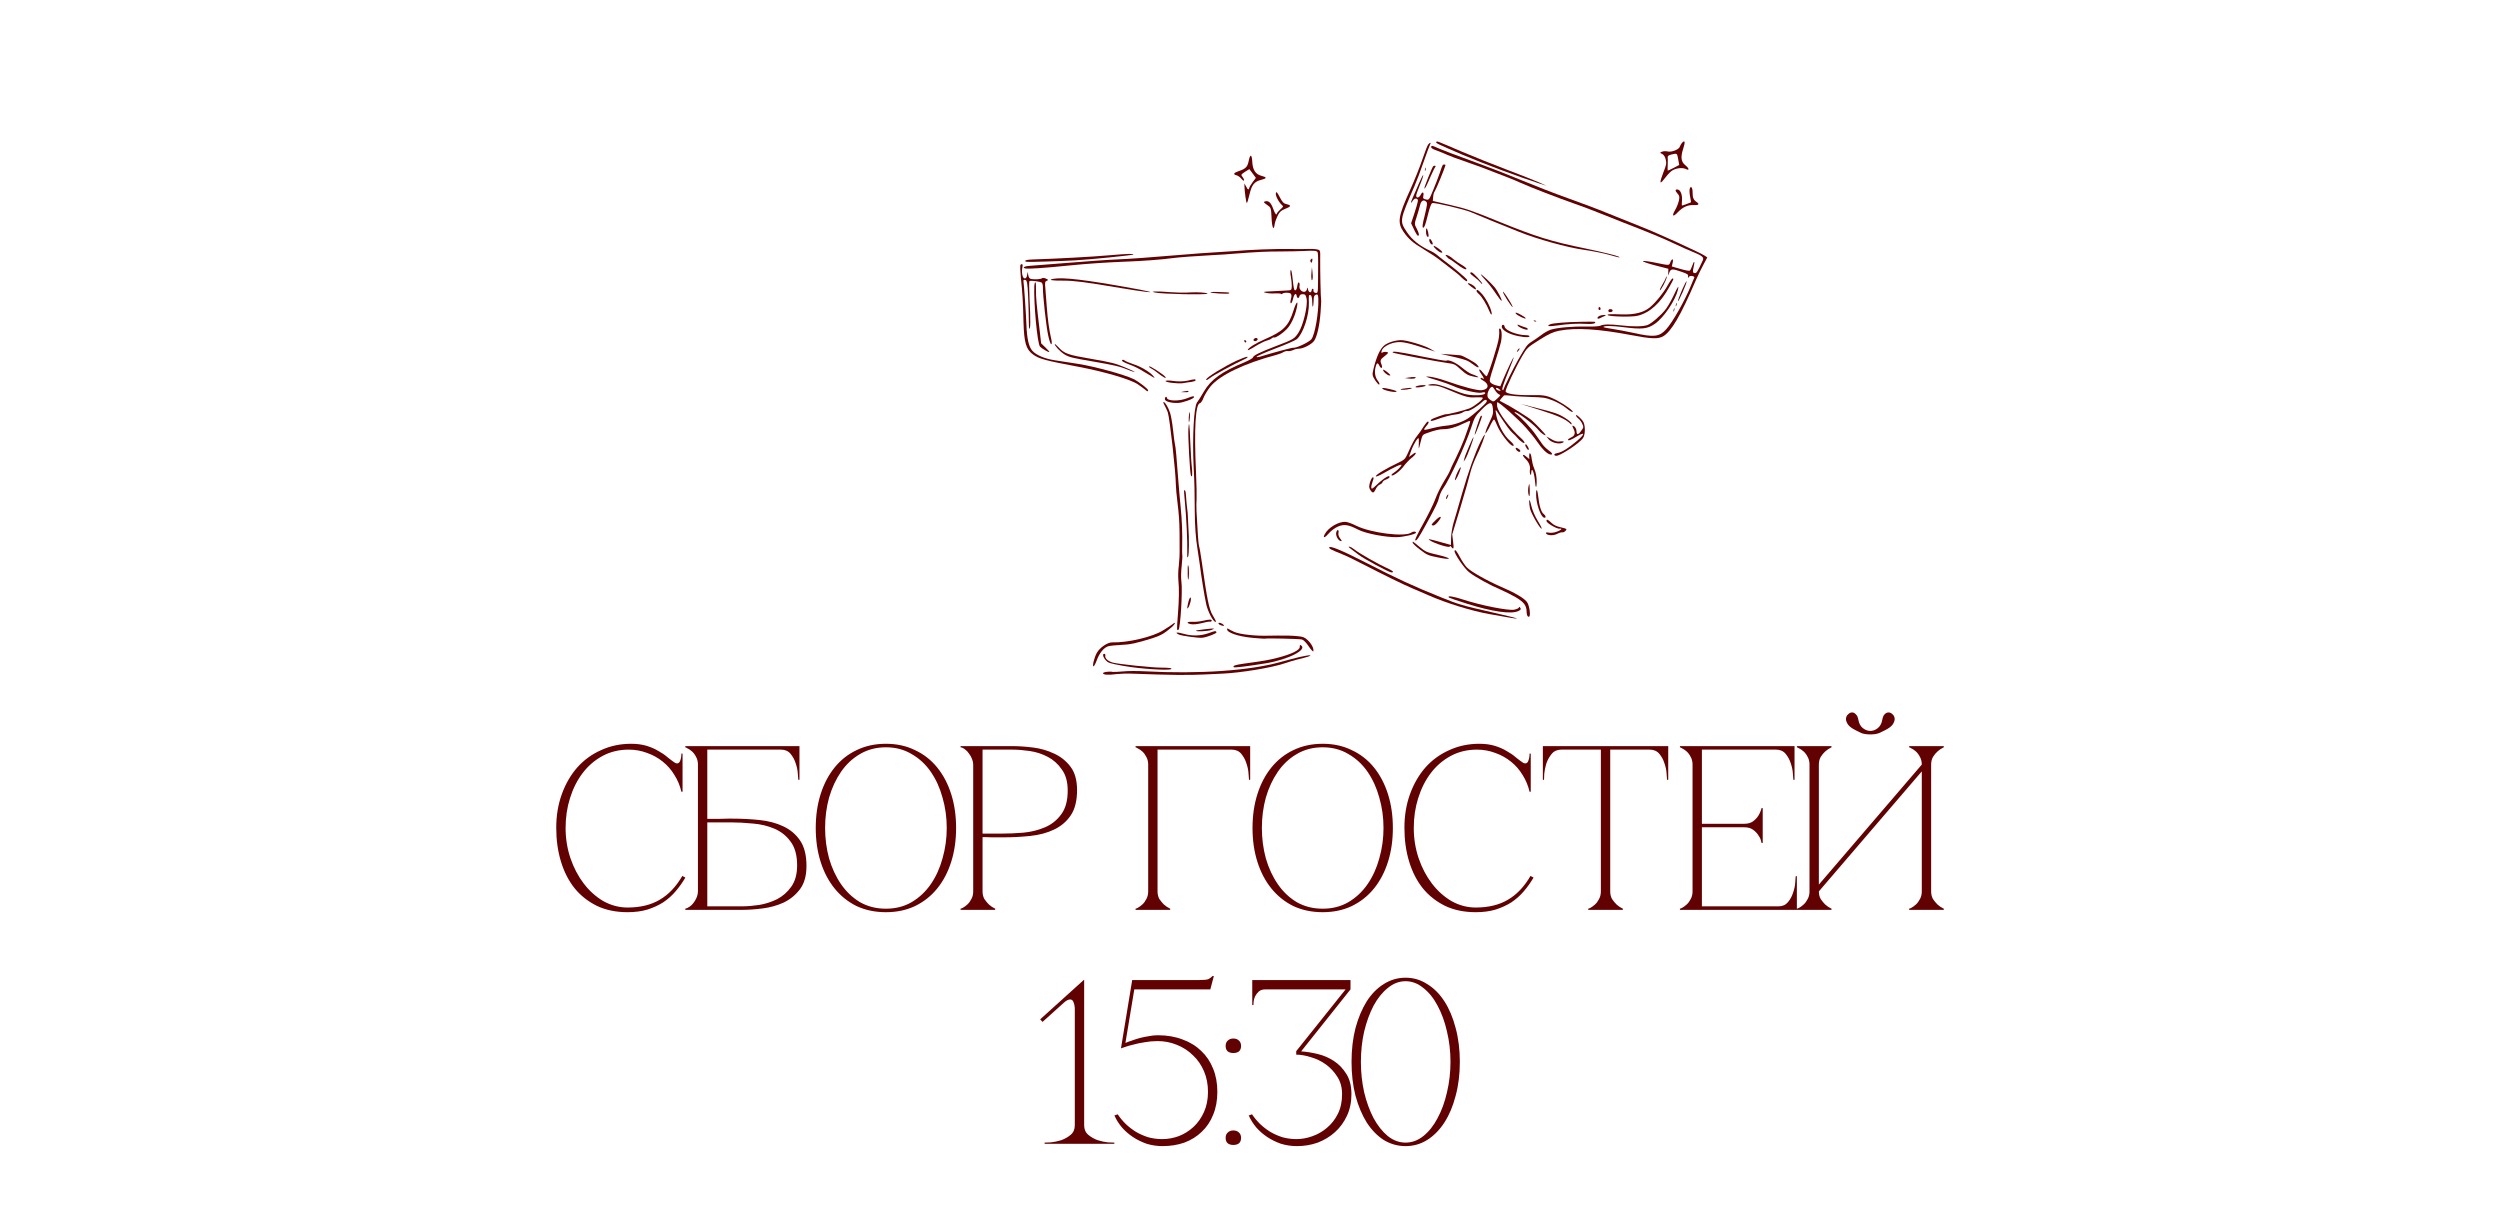 <?xml version="1.0" encoding="UTF-8"?> <svg xmlns="http://www.w3.org/2000/svg" width="342" height="165" viewBox="0 0 342 165" fill="none"><path d="M77.374 113.269C77.374 114.719 77.598 116.106 78.046 117.429C78.494 118.73 79.102 119.882 79.87 120.885C80.638 121.887 81.534 122.687 82.558 123.285C83.603 123.861 84.702 124.149 85.854 124.149C87.582 124.149 89.043 123.797 90.238 123.093C91.454 122.389 92.488 121.301 93.342 119.829L93.758 120.053C93.374 120.714 92.926 121.343 92.414 121.941C91.923 122.517 91.358 123.018 90.718 123.445C90.078 123.85 89.352 124.181 88.542 124.437C87.752 124.671 86.856 124.789 85.854 124.789C84.275 124.789 82.878 124.501 81.662 123.925C80.446 123.327 79.422 122.517 78.59 121.493C77.779 120.469 77.16 119.253 76.734 117.845C76.307 116.437 76.094 114.901 76.094 113.237C76.094 111.573 76.35 110.037 76.862 108.629C77.374 107.221 78.078 106.005 78.974 104.981C79.891 103.957 80.979 103.167 82.238 102.613C83.496 102.037 84.862 101.749 86.334 101.749C87.144 101.749 87.859 101.845 88.478 102.037C89.096 102.229 89.63 102.463 90.078 102.741C90.547 102.997 90.952 103.274 91.294 103.573C91.635 103.85 91.944 104.085 92.222 104.277C92.371 104.383 92.499 104.437 92.606 104.437C92.819 104.437 92.968 104.309 93.054 104.053C93.16 103.775 93.214 103.455 93.214 103.093H93.374V108.309H93.214C93.022 107.477 92.702 106.709 92.254 106.005C91.827 105.301 91.294 104.693 90.654 104.181C90.014 103.669 89.299 103.274 88.51 102.997C87.72 102.698 86.888 102.549 86.014 102.549C84.691 102.549 83.496 102.837 82.43 103.413C81.363 103.989 80.456 104.767 79.71 105.749C78.963 106.73 78.387 107.871 77.982 109.173C77.576 110.453 77.374 111.818 77.374 113.269ZM100.182 111.989C101.462 111.989 102.71 112.053 103.926 112.181C105.142 112.309 106.219 112.597 107.158 113.045C108.118 113.493 108.886 114.143 109.462 114.997C110.038 115.85 110.326 117.002 110.326 118.453C110.326 119.797 110.027 120.863 109.43 121.653C108.832 122.442 108.086 123.05 107.19 123.477C106.294 123.882 105.334 124.149 104.31 124.277C103.286 124.405 102.347 124.469 101.494 124.469H93.75V124.309C93.942 124.266 94.144 124.17 94.358 124.021C94.571 123.871 94.752 123.69 94.902 123.477C95.073 123.242 95.211 122.997 95.318 122.741C95.424 122.463 95.478 122.197 95.478 121.941V104.597C95.478 104.191 95.392 103.839 95.222 103.541C95.073 103.242 94.891 102.997 94.678 102.805C94.465 102.613 94.262 102.474 94.07 102.389C93.899 102.282 93.793 102.229 93.75 102.229V102.069H109.366V106.677H109.206C109.206 106.549 109.184 106.271 109.142 105.845C109.12 105.397 109.024 104.927 108.854 104.437C108.704 103.946 108.47 103.509 108.15 103.125C107.83 102.741 107.392 102.549 106.838 102.549H96.758V112.021C96.715 112.021 96.865 112.021 97.206 112.021C97.547 112.021 97.931 112.021 98.358 112.021C98.806 111.999 99.222 111.989 99.606 111.989C99.99 111.989 100.182 111.989 100.182 111.989ZM101.494 123.989C102.198 123.989 102.987 123.925 103.862 123.797C104.736 123.647 105.558 123.381 106.326 122.997C107.094 122.591 107.734 122.026 108.246 121.301C108.779 120.554 109.046 119.583 109.046 118.389C109.046 117.002 108.747 115.914 108.15 115.125C107.574 114.335 106.838 113.749 105.942 113.365C105.046 112.981 104.064 112.746 102.998 112.661C101.931 112.554 100.918 112.501 99.958 112.501H96.758V123.989H101.494ZM121.194 101.749C122.666 101.749 123.988 102.037 125.162 102.613C126.356 103.167 127.37 103.957 128.202 104.981C129.034 106.005 129.674 107.221 130.122 108.629C130.57 110.037 130.794 111.583 130.794 113.269C130.794 114.954 130.57 116.501 130.122 117.909C129.674 119.317 129.034 120.533 128.202 121.557C127.37 122.581 126.356 123.381 125.162 123.957C123.988 124.511 122.666 124.789 121.194 124.789C119.722 124.789 118.388 124.511 117.194 123.957C116.02 123.381 115.018 122.581 114.186 121.557C113.354 120.533 112.714 119.317 112.266 117.909C111.818 116.501 111.594 114.954 111.594 113.269C111.594 111.583 111.818 110.037 112.266 108.629C112.714 107.221 113.354 106.005 114.186 104.981C115.018 103.957 116.02 103.167 117.194 102.613C118.388 102.037 119.722 101.749 121.194 101.749ZM121.194 124.309C122.516 124.309 123.69 124.01 124.714 123.413C125.759 122.794 126.634 121.973 127.338 120.949C128.042 119.925 128.575 118.751 128.938 117.429C129.322 116.085 129.514 114.698 129.514 113.269C129.514 111.818 129.322 110.431 128.938 109.109C128.575 107.786 128.042 106.613 127.338 105.589C126.634 104.565 125.759 103.754 124.714 103.157C123.69 102.538 122.516 102.229 121.194 102.229C119.871 102.229 118.687 102.538 117.642 103.157C116.618 103.754 115.754 104.565 115.05 105.589C114.346 106.613 113.802 107.786 113.418 109.109C113.055 110.431 112.874 111.818 112.874 113.269C112.874 114.698 113.055 116.085 113.418 117.429C113.802 118.751 114.346 119.925 115.05 120.949C115.754 121.973 116.618 122.794 117.642 123.413C118.687 124.01 119.871 124.309 121.194 124.309ZM134.414 121.941C134.414 122.346 134.499 122.698 134.67 122.997C134.862 123.274 135.065 123.519 135.278 123.733C135.534 123.967 135.822 124.159 136.142 124.309V124.469H131.406V124.309C131.449 124.309 131.555 124.266 131.726 124.181C131.918 124.074 132.121 123.925 132.334 123.733C132.547 123.541 132.729 123.295 132.878 122.997C133.049 122.698 133.134 122.346 133.134 121.941V104.597C133.134 104.341 133.081 104.085 132.974 103.829C132.867 103.551 132.729 103.306 132.558 103.093C132.409 102.858 132.227 102.666 132.014 102.517C131.801 102.346 131.598 102.25 131.406 102.229V102.069H138.51C139.363 102.069 140.302 102.133 141.326 102.261C142.35 102.389 143.31 102.666 144.206 103.093C145.102 103.498 145.849 104.095 146.446 104.885C147.043 105.674 147.342 106.741 147.342 108.085C147.342 109.535 147.054 110.687 146.478 111.541C145.902 112.394 145.134 113.045 144.174 113.493C143.235 113.941 142.158 114.229 140.942 114.357C139.726 114.485 138.478 114.549 137.198 114.549C137.198 114.549 137.038 114.549 136.718 114.549C136.419 114.549 136.089 114.549 135.726 114.549C135.363 114.527 135.043 114.517 134.766 114.517C134.489 114.517 134.371 114.517 134.414 114.517V121.941ZM134.414 114.037H136.974C137.934 114.037 138.947 113.994 140.014 113.909C141.081 113.802 142.062 113.557 142.958 113.173C143.854 112.789 144.59 112.202 145.166 111.413C145.763 110.623 146.062 109.535 146.062 108.149C146.062 106.954 145.795 105.994 145.262 105.269C144.75 104.522 144.11 103.946 143.342 103.541C142.574 103.135 141.753 102.869 140.878 102.741C140.003 102.613 139.214 102.549 138.51 102.549H134.414V114.037ZM158.352 121.941C158.352 122.346 158.437 122.698 158.608 122.997C158.8 123.274 159.002 123.519 159.216 123.733C159.472 123.967 159.76 124.159 160.08 124.309V124.469H155.344V124.309C155.386 124.309 155.493 124.266 155.664 124.181C155.856 124.074 156.058 123.925 156.272 123.733C156.485 123.541 156.666 123.295 156.816 122.997C156.986 122.698 157.072 122.346 157.072 121.941H158.352ZM158.352 104.597V121.941H157.072V104.597H158.352ZM159.76 102.549H158.352V104.597H157.072C157.072 104.191 156.986 103.839 156.816 103.541C156.666 103.242 156.485 102.997 156.272 102.805C156.058 102.613 155.856 102.474 155.664 102.389C155.493 102.282 155.386 102.229 155.344 102.229V102.069H159.76H168.496V102.549H161.68H159.76ZM168.496 102.069H171.024V106.677H170.864C170.864 106.549 170.842 106.271 170.8 105.845C170.778 105.397 170.682 104.927 170.512 104.437C170.362 103.946 170.128 103.509 169.808 103.125C169.488 102.741 169.05 102.549 168.496 102.549V102.069ZM180.944 101.749C182.416 101.749 183.738 102.037 184.912 102.613C186.106 103.167 187.12 103.957 187.952 104.981C188.784 106.005 189.424 107.221 189.872 108.629C190.32 110.037 190.544 111.583 190.544 113.269C190.544 114.954 190.32 116.501 189.872 117.909C189.424 119.317 188.784 120.533 187.952 121.557C187.12 122.581 186.106 123.381 184.912 123.957C183.738 124.511 182.416 124.789 180.944 124.789C179.472 124.789 178.138 124.511 176.944 123.957C175.77 123.381 174.768 122.581 173.936 121.557C173.104 120.533 172.464 119.317 172.016 117.909C171.568 116.501 171.344 114.954 171.344 113.269C171.344 111.583 171.568 110.037 172.016 108.629C172.464 107.221 173.104 106.005 173.936 104.981C174.768 103.957 175.77 103.167 176.944 102.613C178.138 102.037 179.472 101.749 180.944 101.749ZM180.944 124.309C182.266 124.309 183.44 124.01 184.464 123.413C185.509 122.794 186.384 121.973 187.088 120.949C187.792 119.925 188.325 118.751 188.688 117.429C189.072 116.085 189.264 114.698 189.264 113.269C189.264 111.818 189.072 110.431 188.688 109.109C188.325 107.786 187.792 106.613 187.088 105.589C186.384 104.565 185.509 103.754 184.464 103.157C183.44 102.538 182.266 102.229 180.944 102.229C179.621 102.229 178.437 102.538 177.392 103.157C176.368 103.754 175.504 104.565 174.8 105.589C174.096 106.613 173.552 107.786 173.168 109.109C172.805 110.431 172.624 111.818 172.624 113.269C172.624 114.698 172.805 116.085 173.168 117.429C173.552 118.751 174.096 119.925 174.8 120.949C175.504 121.973 176.368 122.794 177.392 123.413C178.437 124.01 179.621 124.309 180.944 124.309ZM193.405 113.269C193.405 114.719 193.629 116.106 194.077 117.429C194.525 118.73 195.133 119.882 195.901 120.885C196.669 121.887 197.565 122.687 198.589 123.285C199.634 123.861 200.733 124.149 201.885 124.149C203.613 124.149 205.074 123.797 206.269 123.093C207.485 122.389 208.519 121.301 209.373 119.829L209.789 120.053C209.405 120.714 208.957 121.343 208.445 121.941C207.954 122.517 207.389 123.018 206.749 123.445C206.109 123.85 205.383 124.181 204.573 124.437C203.783 124.671 202.887 124.789 201.885 124.789C200.306 124.789 198.909 124.501 197.693 123.925C196.477 123.327 195.453 122.517 194.621 121.493C193.81 120.469 193.191 119.253 192.765 117.845C192.338 116.437 192.125 114.901 192.125 113.237C192.125 111.573 192.381 110.037 192.893 108.629C193.405 107.221 194.109 106.005 195.005 104.981C195.922 103.957 197.01 103.167 198.269 102.613C199.527 102.037 200.893 101.749 202.365 101.749C203.175 101.749 203.89 101.845 204.509 102.037C205.127 102.229 205.661 102.463 206.109 102.741C206.578 102.997 206.983 103.274 207.325 103.573C207.666 103.85 207.975 104.085 208.253 104.277C208.402 104.383 208.53 104.437 208.637 104.437C208.85 104.437 208.999 104.309 209.085 104.053C209.191 103.775 209.245 103.455 209.245 103.093H209.405V108.309H209.245C209.053 107.477 208.733 106.709 208.285 106.005C207.858 105.301 207.325 104.693 206.685 104.181C206.045 103.669 205.33 103.274 204.541 102.997C203.751 102.698 202.919 102.549 202.045 102.549C200.722 102.549 199.527 102.837 198.461 103.413C197.394 103.989 196.487 104.767 195.741 105.749C194.994 106.73 194.418 107.871 194.013 109.173C193.607 110.453 193.405 111.818 193.405 113.269ZM220.278 121.941C220.278 122.346 220.364 122.698 220.534 122.997C220.726 123.274 220.929 123.519 221.142 123.733C221.398 123.967 221.686 124.159 222.006 124.309V124.469H217.27V124.309C217.313 124.309 217.42 124.266 217.59 124.181C217.782 124.074 217.985 123.925 218.198 123.733C218.412 123.541 218.593 123.295 218.742 122.997C218.913 122.698 218.998 122.346 218.998 121.941H220.278ZM220.278 102.069V121.941H218.998V102.069H220.278ZM213.59 102.069H225.686V102.549H213.59V102.069ZM225.686 102.069H228.214V106.677H228.054C228.054 106.549 228.033 106.271 227.99 105.845C227.969 105.397 227.873 104.927 227.702 104.437C227.553 103.946 227.318 103.509 226.998 103.125C226.678 102.741 226.241 102.549 225.686 102.549V102.069ZM213.59 102.549C213.036 102.549 212.598 102.741 212.278 103.125C211.958 103.509 211.713 103.946 211.542 104.437C211.393 104.927 211.297 105.397 211.254 105.845C211.233 106.271 211.222 106.549 211.222 106.677H211.062V102.069H213.59V102.549ZM229.812 124.469V124.309C229.855 124.309 229.962 124.266 230.132 124.181C230.324 124.074 230.527 123.925 230.74 123.733C230.954 123.541 231.135 123.295 231.284 122.997C231.455 122.698 231.54 122.346 231.54 121.941V104.597C231.54 104.191 231.455 103.839 231.284 103.541C231.135 103.242 230.954 102.997 230.74 102.805C230.527 102.613 230.324 102.474 230.132 102.389C229.962 102.282 229.855 102.229 229.812 102.229V102.069H245.492V106.677H245.332C245.332 106.549 245.311 106.271 245.268 105.845C245.247 105.397 245.151 104.927 244.98 104.437C244.831 103.946 244.596 103.509 244.276 103.125C243.956 102.741 243.519 102.549 242.964 102.549H232.82V112.693H238.612C239.103 112.693 239.498 112.586 239.796 112.373C240.116 112.138 240.362 111.882 240.532 111.605C240.724 111.306 240.874 110.954 240.98 110.549H241.14V115.317H240.98C240.98 115.274 240.948 115.146 240.884 114.933C240.82 114.698 240.692 114.453 240.5 114.197C240.33 113.941 240.095 113.706 239.796 113.493C239.498 113.279 239.103 113.173 238.612 113.173H232.82V123.989H243.284C243.839 123.989 244.276 123.797 244.596 123.413C244.916 123.029 245.151 122.591 245.3 122.101C245.471 121.61 245.567 121.151 245.588 120.725C245.631 120.277 245.652 119.989 245.652 119.861H245.812V124.469H229.812ZM255.86 100.469C255.37 100.469 254.954 100.405 254.612 100.277C254.292 100.127 254.036 99.999 253.844 99.893C253.332 99.637 252.98 99.37 252.788 99.093C252.596 98.794 252.511 98.527 252.532 98.293C252.554 98.058 252.65 97.866 252.82 97.717C252.991 97.546 253.172 97.461 253.364 97.461C253.556 97.461 253.727 97.546 253.876 97.717C254.047 97.866 254.164 98.122 254.228 98.485C254.314 98.975 254.516 99.349 254.836 99.605C255.156 99.861 255.498 99.989 255.86 99.989C256.223 99.989 256.564 99.861 256.884 99.605C257.204 99.349 257.407 98.975 257.492 98.485C257.556 98.122 257.663 97.866 257.812 97.717C257.983 97.546 258.164 97.461 258.356 97.461C258.548 97.461 258.73 97.546 258.9 97.717C259.071 97.866 259.167 98.058 259.188 98.293C259.21 98.527 259.124 98.794 258.932 99.093C258.74 99.37 258.388 99.637 257.876 99.893C257.684 99.999 257.418 100.127 257.076 100.277C256.756 100.405 256.351 100.469 255.86 100.469ZM264.18 121.941C264.18 122.346 264.266 122.698 264.436 122.997C264.628 123.274 264.831 123.519 265.044 123.733C265.3 123.967 265.588 124.159 265.908 124.309V124.469H261.172V124.309C261.215 124.309 261.322 124.266 261.492 124.181C261.684 124.074 261.887 123.925 262.1 123.733C262.314 123.541 262.495 123.295 262.644 122.997C262.815 122.698 262.9 122.346 262.9 121.941V105.525L248.82 121.941C248.82 122.346 248.906 122.698 249.076 122.997C249.268 123.274 249.471 123.519 249.684 123.733C249.94 123.967 250.228 124.159 250.548 124.309V124.469H245.812V124.309C245.855 124.309 245.962 124.266 246.132 124.181C246.324 124.074 246.527 123.925 246.74 123.733C246.954 123.541 247.135 123.295 247.284 122.997C247.455 122.698 247.54 122.346 247.54 121.941V104.597C247.54 104.191 247.455 103.839 247.284 103.541C247.135 103.242 246.954 102.997 246.74 102.805C246.527 102.613 246.324 102.474 246.132 102.389C245.962 102.282 245.855 102.229 245.812 102.229V102.069H250.548V102.229C250.228 102.378 249.94 102.57 249.684 102.805C249.471 102.997 249.268 103.242 249.076 103.541C248.906 103.839 248.82 104.191 248.82 104.597V121.013L262.9 104.597C262.9 104.191 262.815 103.839 262.644 103.541C262.495 103.242 262.314 102.997 262.1 102.805C261.887 102.613 261.684 102.474 261.492 102.389C261.322 102.282 261.215 102.229 261.172 102.229V102.069H265.908V102.229C265.588 102.378 265.3 102.57 265.044 102.805C264.831 102.997 264.628 103.242 264.436 103.541C264.266 103.839 264.18 104.191 264.18 104.597V121.941ZM148.313 134.069V153.941C148.313 154.495 148.505 154.933 148.889 155.253C149.273 155.573 149.71 155.818 150.201 155.989C150.691 156.138 151.15 156.234 151.577 156.277C152.025 156.298 152.313 156.309 152.441 156.309V156.469H142.905V156.309C143.033 156.309 143.31 156.298 143.737 156.277C144.185 156.234 144.654 156.138 145.145 155.989C145.635 155.818 146.073 155.573 146.457 155.253C146.841 154.933 147.033 154.495 147.033 153.941V138.069C147.033 137.727 146.979 137.418 146.873 137.141C146.787 136.863 146.627 136.725 146.393 136.725C146.137 136.725 145.838 136.885 145.497 137.205L142.617 139.797L142.297 139.445L148.249 134.069H148.313ZM166.533 149.365C166.533 150.538 166.341 151.583 165.957 152.501C165.594 153.418 165.072 154.197 164.389 154.837C163.728 155.477 162.938 155.967 162.021 156.309C161.104 156.629 160.112 156.789 159.045 156.789C158.298 156.789 157.573 156.682 156.869 156.469C156.186 156.234 155.557 155.925 154.981 155.541C154.405 155.157 153.904 154.719 153.477 154.229C153.05 153.717 152.709 153.173 152.453 152.597L152.901 152.437C153.2 152.885 153.562 153.322 153.989 153.749C154.416 154.154 154.885 154.517 155.397 154.837C155.909 155.135 156.464 155.381 157.061 155.573C157.68 155.743 158.32 155.829 158.981 155.829C159.77 155.829 160.538 155.69 161.285 155.413C162.032 155.114 162.693 154.698 163.269 154.165C163.866 153.61 164.346 152.927 164.709 152.117C165.072 151.306 165.253 150.389 165.253 149.365C165.253 148.341 165.072 147.402 164.709 146.549C164.346 145.695 163.845 144.97 163.205 144.373C162.586 143.754 161.85 143.274 160.997 142.933C160.165 142.591 159.28 142.421 158.341 142.421C157.744 142.421 157.157 142.474 156.581 142.581C156.005 142.666 155.493 142.773 155.045 142.901C154.597 143.007 154.224 143.114 153.925 143.221C153.626 143.327 153.434 143.391 153.349 143.413L154.885 134.069H164.101C164.72 134.069 165.125 134.026 165.317 133.941C165.53 133.834 165.712 133.695 165.861 133.525H166.053L165.573 135.349H155.173L153.957 142.677C154.192 142.57 154.48 142.463 154.821 142.357C155.162 142.229 155.525 142.111 155.909 142.005C156.314 141.898 156.73 141.813 157.157 141.749C157.584 141.663 158 141.621 158.405 141.621C159.642 141.621 160.762 141.813 161.765 142.197C162.768 142.559 163.621 143.082 164.325 143.765C165.029 144.426 165.573 145.237 165.957 146.197C166.341 147.135 166.533 148.191 166.533 149.365ZM167.667 143.093C167.667 142.773 167.763 142.527 167.955 142.357C168.147 142.165 168.403 142.069 168.723 142.069C169.043 142.069 169.299 142.165 169.491 142.357C169.683 142.527 169.779 142.773 169.779 143.093C169.779 143.413 169.683 143.658 169.491 143.829C169.299 143.978 169.043 144.053 168.723 144.053C168.403 144.053 168.147 143.978 167.955 143.829C167.763 143.658 167.667 143.413 167.667 143.093ZM167.667 155.669C167.667 155.349 167.763 155.103 167.955 154.933C168.147 154.741 168.403 154.645 168.723 154.645C169.043 154.645 169.299 154.741 169.491 154.933C169.683 155.103 169.779 155.349 169.779 155.669C169.779 155.989 169.683 156.234 169.491 156.405C169.299 156.554 169.043 156.629 168.723 156.629C168.403 156.629 168.147 156.554 167.955 156.405C167.763 156.234 167.667 155.989 167.667 155.669ZM177.356 155.829C178.06 155.829 178.775 155.701 179.5 155.445C180.247 155.189 180.919 154.805 181.516 154.293C182.135 153.781 182.636 153.141 183.02 152.373C183.404 151.605 183.596 150.709 183.596 149.685C183.596 148.767 183.383 147.978 182.956 147.317C182.529 146.634 182.007 146.069 181.388 145.621C180.769 145.173 180.087 144.842 179.34 144.629C178.615 144.394 177.943 144.277 177.324 144.277V143.797L184.076 135.349H173.1C172.716 135.349 172.417 135.445 172.204 135.637C171.991 135.829 171.82 136.053 171.692 136.309C171.585 136.543 171.521 136.778 171.5 137.013C171.479 137.247 171.468 137.407 171.468 137.493H171.308V134.069H184.748V135.349L177.996 143.829C178.679 143.871 179.425 143.989 180.236 144.181C181.047 144.373 181.793 144.693 182.476 145.141C183.159 145.589 183.724 146.175 184.172 146.901C184.641 147.626 184.876 148.554 184.876 149.685C184.876 150.773 184.673 151.754 184.268 152.629C183.863 153.503 183.319 154.25 182.636 154.869C181.953 155.487 181.164 155.967 180.268 156.309C179.372 156.629 178.423 156.789 177.42 156.789C176.673 156.789 175.948 156.682 175.244 156.469C174.561 156.234 173.932 155.925 173.356 155.541C172.78 155.157 172.279 154.719 171.852 154.229C171.425 153.717 171.084 153.173 170.828 152.597L171.276 152.437C171.575 152.885 171.937 153.322 172.364 153.749C172.791 154.154 173.26 154.517 173.772 154.837C174.284 155.135 174.839 155.381 175.436 155.573C176.055 155.743 176.695 155.829 177.356 155.829ZM192.282 133.749C193.349 133.749 194.33 134.037 195.226 134.613C196.144 135.167 196.933 135.957 197.594 136.981C198.256 138.005 198.768 139.221 199.13 140.629C199.514 142.037 199.706 143.583 199.706 145.269C199.706 146.954 199.514 148.501 199.13 149.909C198.768 151.317 198.256 152.533 197.594 153.557C196.933 154.581 196.144 155.381 195.226 155.957C194.33 156.511 193.349 156.789 192.282 156.789C191.216 156.789 190.224 156.511 189.306 155.957C188.41 155.381 187.632 154.581 186.97 153.557C186.33 152.533 185.818 151.317 185.434 149.909C185.072 148.501 184.89 146.954 184.89 145.269C184.89 143.583 185.072 142.037 185.434 140.629C185.818 139.221 186.33 138.005 186.97 136.981C187.632 135.957 188.41 135.167 189.306 134.613C190.224 134.037 191.216 133.749 192.282 133.749ZM192.282 156.309C193.157 156.309 193.968 156.01 194.714 155.413C195.482 154.794 196.133 153.973 196.666 152.949C197.221 151.925 197.648 150.751 197.946 149.429C198.266 148.085 198.426 146.698 198.426 145.269C198.426 143.818 198.266 142.431 197.946 141.109C197.648 139.786 197.221 138.613 196.666 137.589C196.133 136.565 195.482 135.754 194.714 135.157C193.968 134.538 193.157 134.229 192.282 134.229C191.408 134.229 190.597 134.538 189.85 135.157C189.104 135.754 188.453 136.565 187.898 137.589C187.365 138.613 186.938 139.786 186.618 141.109C186.32 142.431 186.17 143.818 186.17 145.269C186.17 146.698 186.32 148.085 186.618 149.429C186.938 150.751 187.365 151.925 187.898 152.949C188.453 153.973 189.104 154.794 189.85 155.413C190.597 156.01 191.408 156.309 192.282 156.309Z" fill="#610102"></path><path d="M230.077 19.571C229.964 19.718 229.837 19.926 229.809 20.046C229.719 20.436 228.691 20.845 228.165 20.724C227.895 20.661 227.544 20.675 227.351 20.756C227.054 20.877 227.05 20.892 227.39 21.066C227.616 21.181 227.801 21.477 227.875 21.841C227.993 22.358 227.959 22.571 227.555 23.567C226.995 25.033 227.022 25.324 227.658 24.491C227.935 24.113 228.36 23.643 228.614 23.433C229.123 23.014 230.122 22.866 230.647 23.129C231.137 23.401 231.082 23.025 230.574 22.623C229.959 22.134 229.881 21.515 230.263 20.34C230.579 19.387 230.506 19.085 230.077 19.571ZM229.579 21.793L229.717 22.567L228.943 22.972C228.513 23.189 228.157 23.359 228.145 23.341C228.122 23.304 228.127 22.942 228.145 22.52C228.164 22.097 228.159 21.638 228.142 21.508C228.117 21.344 228.286 21.226 228.655 21.137C229.426 20.952 229.429 20.937 229.579 21.793Z" fill="#610102"></path><path d="M231.147 25.865C231.105 26.045 231.133 26.541 231.215 26.939C231.297 27.337 231.348 27.665 231.329 27.676C231.296 27.684 231.036 27.782 230.72 27.915C230.408 28.032 230.133 28.126 230.103 28.119C230.058 28.109 230.061 27.825 230.092 27.485C230.163 26.696 229.923 26.025 229.548 25.938C229.142 25.844 229.117 26.091 229.498 26.495C229.753 26.759 229.787 26.957 229.669 27.466C229.589 27.811 229.361 28.39 229.154 28.737C228.653 29.6 228.858 29.742 229.529 29.029C230.178 28.342 230.92 28.008 231.669 28.055C232.354 28.103 232.534 27.939 232.125 27.655C231.671 27.361 231.542 27.031 231.547 26.321C231.561 25.645 231.275 25.311 231.147 25.865Z" fill="#610102"></path><path d="M196.493 19.418C196.349 19.558 196.534 19.648 200.118 21.188C202.94 22.393 207.95 24.262 210.676 25.13L211.56 25.413L210.485 24.928C209.897 24.665 207.939 23.897 206.136 23.211C204.333 22.526 201.595 21.435 200.054 20.778C196.441 19.232 196.602 19.285 196.493 19.418Z" fill="#610102"></path><path d="M195.379 19.761C195.266 19.909 194.919 20.792 194.603 21.745C194.288 22.699 193.53 24.608 192.915 25.966C191.273 29.582 191.138 30.436 191.987 31.69C192.675 32.686 193.279 33.221 194.753 34.098C195.558 34.585 196.519 35.217 196.88 35.506C197.255 35.798 197.979 36.361 198.491 36.747C199.014 37.153 199.523 37.554 199.626 37.657C200.189 38.23 200.58 38.525 200.672 38.468C200.731 38.418 200.722 38.321 200.664 38.229C200.51 38.004 198.882 36.632 197.76 35.804C197.248 35.418 196.672 34.968 196.489 34.8C196.303 34.646 195.929 34.418 195.654 34.307C194.248 33.681 193.155 32.797 192.463 31.753C191.441 30.221 191.448 30.191 193.515 25.426C193.788 24.794 194.348 23.329 194.746 22.157C195.158 20.989 195.546 19.926 195.626 19.787C195.811 19.466 195.657 19.446 195.379 19.761Z" fill="#610102"></path><path d="M195.779 20.089C195.745 20.239 195.976 20.403 196.578 20.605C197.029 20.773 197.666 21.031 197.979 21.182C198.292 21.333 199.545 21.797 200.749 22.202C201.964 22.625 203.496 23.184 204.174 23.467C204.856 23.735 205.771 24.089 206.207 24.253C206.644 24.418 207.454 24.747 207.982 24.995C209.211 25.564 213.454 27.192 215.489 27.9C216.34 28.191 217.811 28.737 218.764 29.131C219.721 29.51 221.227 30.111 222.097 30.454C225.655 31.83 227.531 32.611 229.028 33.321C229.896 33.742 231.045 34.245 231.595 34.467C232.853 34.979 233.134 35.202 232.943 35.616C232.188 37.241 232.083 37.422 231.797 37.356C231.557 37.301 231.54 37.17 231.692 36.511C231.893 35.641 231.765 35.58 231.477 36.414C231.374 36.722 231.233 36.989 231.145 37.032C231.071 37.078 230.478 36.972 229.858 36.782L228.7 36.451L228.825 35.911C228.964 35.311 228.702 35.346 228.467 35.955C228.335 36.319 228.32 36.316 226.568 35.958C225.588 35.747 224.771 35.653 224.754 35.728C224.737 35.803 225.512 36.077 226.469 36.314L228.231 36.769L228.217 37.239L228.203 37.71L228.367 37.274C228.567 36.752 228.776 36.737 230.048 37.189C230.868 37.473 230.978 37.546 230.927 37.834C230.883 38.093 230.895 38.111 231.004 37.915C231.083 37.776 231.273 37.709 231.498 37.761C231.783 37.827 231.845 37.904 231.739 38.085C231.675 38.228 231.488 38.627 231.356 38.992C230.533 41.044 228.816 44.09 227.929 45.053C226.994 46.085 226.248 46.165 223.511 45.548C222.517 45.334 221.166 45.085 220.525 44.984C219.866 44.894 219.337 44.788 219.35 44.728C219.392 44.548 220.637 44.567 222.065 44.755C224.647 45.084 225.36 45.012 226.416 44.277C227.626 43.42 229.192 41.097 229.55 39.616C229.71 38.927 229.52 39.199 228.952 40.425C228.667 41.039 228.193 41.861 227.912 42.254C227.295 43.075 225.926 44.274 225.376 44.463C224.771 44.686 223.358 44.707 221.773 44.514C220.218 44.328 219.343 44.347 218.914 44.564C218.769 44.641 217.903 44.693 216.99 44.672C215.101 44.63 213.015 44.826 212.145 45.099C211.818 45.213 211.241 45.522 210.872 45.815C210.507 46.094 209.924 46.496 209.591 46.704C208.907 47.13 208.787 47.307 207.678 49.23C206.982 50.459 205.756 52.955 205.655 53.327C205.634 53.416 205.589 53.406 205.52 53.295C205.447 53.2 205.741 52.336 206.264 51.035C206.733 49.896 207.1 48.923 207.077 48.886C207.031 48.812 206.289 50.378 205.676 51.8L205.242 52.852L204.687 52.724C204.386 52.654 204.047 52.481 203.921 52.341C203.707 52.102 203.742 51.952 204.411 49.88C204.8 48.675 205.213 47.302 205.32 46.837C205.51 45.949 205.444 45.002 205.188 44.943C205.098 44.922 205.056 45.039 205.084 45.188C205.11 45.352 205.106 45.777 205.053 46.144C204.972 47.041 203.543 51.512 203.363 51.47C203.273 51.449 203.041 51.222 202.849 50.956C202.339 50.286 202.152 50.479 202.643 51.161C203.046 51.744 203.103 51.978 202.777 51.745C202.667 51.672 202.559 51.663 202.541 51.738C202.524 51.813 202.653 51.938 202.838 52.028C203.782 52.53 203.702 53.286 202.683 53.382C202.071 53.43 200.204 52.951 197.717 52.075C196.942 51.801 195.984 51.564 195.55 51.527C194.835 51.472 194.918 51.523 196.444 51.971C197.361 52.246 198.441 52.638 198.856 52.828C199.897 53.322 202.195 53.853 202.686 53.714C202.909 53.639 203.129 53.643 203.161 53.713C203.311 53.953 202.577 54.115 201.529 54.062C200.624 54.011 200.207 53.899 198.889 53.373C197.077 52.654 196.39 52.479 195.771 52.557C195.118 52.643 195.326 52.77 196.092 52.742C196.615 52.737 197.047 52.852 198.242 53.365C200.491 54.312 200.863 54.414 201.856 54.359C202.368 54.335 202.806 54.358 202.84 54.413C202.956 54.598 201.718 55.575 201.016 55.871C200.371 56.132 198.037 56.714 197.827 56.665C197.677 56.63 195.986 57.234 195.828 57.371C195.545 57.638 195.811 57.652 196.435 57.417C197.389 57.053 198.602 56.734 199.229 56.689C199.539 56.65 199.948 56.524 200.118 56.405C200.306 56.275 200.577 56.196 200.712 56.227C200.983 56.289 202.181 55.556 202.831 54.932C203.158 54.613 203.454 54.634 203.381 54.949C203.329 55.173 201.537 56.765 200.809 57.244C200.063 57.735 198.777 58.164 197.795 58.237C197.165 58.296 196.319 58.464 195.341 58.727C194.734 58.887 194.691 58.798 195.083 58.336C195.453 57.901 195.528 57.713 195.332 57.667C195.257 57.65 194.994 57.968 194.747 58.353C194.511 58.757 194.132 59.301 193.916 59.551C193.521 60.028 193.163 60.688 192.556 62.079C192.233 62.794 192.126 62.912 191.203 63.346C189.55 64.132 188.263 64.908 188.208 65.148C188.18 65.268 188.614 65.1 189.214 64.765C190.712 63.895 191.773 63.414 191.724 63.624C191.676 63.834 191.081 64.423 190.637 64.699C190.452 64.814 190.324 64.959 190.359 65.014C190.501 65.221 191.512 64.475 192.019 63.787C192.296 63.409 192.777 62.904 193.068 62.671C193.374 62.442 193.646 62.157 193.677 62.023C193.696 61.869 193.544 61.913 193.234 62.157L192.74 62.517L193.053 61.641C193.37 60.751 194.045 59.676 194.081 60C194.109 60.085 194.097 60.477 194.086 60.869C194.072 61.545 194.075 61.53 194.326 60.514C194.573 59.513 194.602 59.457 195.152 59.268C196.24 58.872 196.944 58.703 197.464 58.713C198.189 58.723 199.186 58.448 200.172 57.949C200.632 57.74 201.036 57.565 201.096 57.579C201.156 57.593 201.09 57.877 200.965 58.212C200.837 58.561 200.556 59.365 200.329 60.007C200.086 60.646 199.573 61.838 199.162 62.659C198.75 63.48 198.383 64.248 198.352 64.383C198.321 64.518 197.963 65.177 197.537 65.853C197.127 66.532 196.571 67.635 196.337 68.307C196.087 68.976 195.344 70.478 194.696 71.639C194.048 72.8 193.547 73.805 193.605 73.898C193.732 74.101 194.067 73.61 195.083 71.745C196.451 69.25 196.725 68.681 196.881 68.007C196.961 67.662 197.191 67.147 197.377 66.889C198.285 65.631 200.501 60.837 201.269 58.472C201.715 57.09 201.798 56.936 202.687 56.036C203.803 54.904 204.127 54.868 204.232 55.919C204.292 56.549 204.247 56.744 203.793 57.681C203.52 58.25 203.262 58.885 203.235 59.069C203.163 59.383 203.178 59.387 203.396 59.058C203.535 58.869 203.781 58.421 203.949 58.033C204.13 57.664 204.322 57.377 204.383 57.391C204.458 57.409 204.621 57.73 204.77 58.112C205.131 59.08 206.472 60.875 206.923 60.979C207.223 61.049 207.06 60.727 206.612 60.339C205.655 59.549 204.81 57.869 204.618 56.372C204.57 55.966 204.608 56.006 205.062 56.711C206.019 58.18 206.61 58.98 206.955 59.265C207.141 59.419 207.411 59.687 207.545 59.86C207.679 60.033 207.965 60.304 208.169 60.446C208.696 60.837 208.667 60.482 208.131 59.995C206.558 58.589 204.964 56.452 204.814 55.596C204.767 55.317 204.778 55.066 204.833 55.032C205 54.928 207.663 57.297 208.732 58.492C209.247 59.069 209.974 59.963 210.327 60.487C210.976 61.443 211.608 62.063 212.059 62.167C212.494 62.268 212.376 61.956 211.828 61.592C211.544 61.385 211.144 60.992 210.967 60.73C210.775 60.465 210.384 59.9 210.088 59.469C209.497 58.605 208.063 57.074 207.488 56.688C207.283 56.546 207.142 56.403 207.194 56.383C207.435 56.233 209.955 58.127 210.534 58.908C210.775 59.233 211.502 59.717 211.427 59.494C211.372 59.323 210.354 58.251 209.559 57.514C209.088 57.09 206.513 55.499 205.615 55.071C205.359 54.948 205.151 54.821 205.158 54.791C205.172 54.731 205.578 54.272 205.766 54.079C205.803 54.056 206.255 54.081 206.78 54.139C207.301 54.213 208.536 54.277 209.508 54.312C211.113 54.352 211.42 54.391 212.422 54.781C213.043 55.035 213.844 55.473 214.227 55.798C214.611 56.124 215.012 56.375 215.109 56.365C215.418 56.327 214.134 55.382 213.02 54.793C211.692 54.107 211.316 54.02 209.474 54.052C207.426 54.084 206.016 53.884 205.969 53.541C205.923 53.262 207.298 50.327 208.244 48.698C208.875 47.612 208.977 47.509 210.571 46.504C211.849 45.694 212.487 45.399 213.266 45.248C215.568 44.801 218.626 44.987 223.128 45.838C225.87 46.362 226.81 46.405 227.502 46.013C228.63 45.373 229.914 43.175 231.973 38.376C232.267 37.718 232.732 36.736 233.029 36.204L233.557 35.221L233.258 35.009C232.701 34.612 226.978 31.994 224.5 31.01C223.155 30.462 221.069 29.633 219.868 29.149C218.685 28.655 216.253 27.745 214.484 27.115C212.716 26.485 209.944 25.402 208.313 24.725C206.682 24.047 204.012 23.004 202.364 22.401C199.489 21.357 196.827 20.347 196.159 20.019C195.93 19.919 195.814 19.939 195.779 20.089ZM204.519 53.38C204.666 53.635 204.91 53.881 205.053 53.945C205.313 54.053 205.306 54.083 204.824 54.524C204.32 54.992 204.302 55.004 203.866 54.698C203.529 54.446 203.44 54.283 203.497 53.901C203.559 53.426 203.926 52.864 204.152 52.916C204.212 52.93 204.384 53.143 204.519 53.38ZM205.183 53.312C205.336 53.474 205.314 53.501 205.044 53.438C204.863 53.396 204.685 53.276 204.658 53.191C204.583 52.968 204.928 53.048 205.183 53.312Z" fill="#610102"></path><path d="M197.384 22.563C197.322 22.627 197.129 23.12 196.949 23.694C196.757 24.25 196.35 25.324 196.042 26.043C195.498 27.37 195.479 27.381 195.059 27.284C194.698 27.201 194.637 27.123 194.706 26.823C194.834 26.269 194.593 26.15 194.352 26.647C194.142 27.072 193.759 27.157 193.734 26.788C193.713 26.673 193.93 26.076 194.184 25.455C194.457 24.823 194.688 24.166 194.699 23.979C194.708 23.807 194.451 24.301 194.11 25.091C193.769 25.88 193.382 26.802 193.228 27.129C192.926 27.817 192.958 27.951 193.304 27.415C193.464 27.2 193.627 27.111 193.8 27.183C194.072 27.309 194.048 27.413 193.457 29.283L193.039 30.544L193.432 31.377C193.642 31.837 193.885 32.224 193.945 32.238C194.2 32.297 194.144 31.921 193.815 31.292C193.483 30.678 193.481 30.615 193.79 29.691C193.96 29.162 194.175 28.438 194.251 28.108C194.404 27.448 194.736 27.241 195.113 27.597C195.284 27.747 195.241 28.069 194.907 29.444C194.582 30.712 194.537 31.112 194.687 31.146C194.838 31.181 194.995 30.775 195.301 29.52C195.586 28.354 195.786 27.831 195.939 27.788C196.251 27.67 200.329 28.645 201.237 29.029C201.968 29.355 205.35 30.738 207.813 31.718C210.303 32.72 214.406 33.858 216.644 34.17C217.749 34.316 219.396 34.649 220.287 34.902C221.46 35.237 221.778 35.295 221.427 35.103C221.129 34.955 219.334 34.508 217.011 34.019C212.132 33.017 210.215 32.415 204.979 30.289C201.307 28.792 200.604 28.55 198.441 28.05L196.008 27.488L196.058 26.931C196.067 26.617 196.177 26.279 196.287 26.147C196.418 25.988 197.64 23.032 197.737 22.613C197.764 22.493 197.487 22.46 197.384 22.563Z" fill="#610102"></path><path d="M196.06 22.741C195.913 22.896 194.797 25.671 194.855 25.763C194.924 25.874 195.116 25.523 195.704 24.143C195.999 23.485 196.28 22.886 196.357 22.825C196.419 22.761 196.403 22.694 196.313 22.673C196.238 22.656 196.119 22.691 196.06 22.741Z" fill="#610102"></path><path d="M194.943 23.152C194.895 23.362 194.907 23.444 194.977 23.349C195.027 23.266 195.069 23.086 195.063 22.974C195.039 22.874 194.992 22.942 194.943 23.152Z" fill="#610102"></path><path d="M170.827 21.995C170.666 22.826 170.413 23.099 169.421 23.423C168.752 23.647 168.655 23.861 169.15 23.976C169.345 24.021 169.645 24.233 169.828 24.465C170.196 24.928 170.345 24.694 169.981 24.215C169.739 23.891 169.758 23.88 170.319 23.504L170.911 23.136L171.359 23.729L171.804 24.337L171.395 24.874C171.165 25.184 170.94 25.543 170.908 25.678C170.825 26.037 170.709 25.995 170.46 25.495L170.236 25.096L170.24 25.491C170.265 26.271 170.475 27.757 170.565 27.778C170.61 27.788 170.78 27.259 170.929 26.614C171.241 25.265 171.596 24.826 172.567 24.593C173.323 24.404 173.328 24.247 172.595 24.062C171.758 23.852 171.373 23.258 171.312 22.154C171.259 21.084 171.022 21.013 170.827 21.995Z" fill="#610102"></path><path d="M227.891 37.987C227.849 38.167 227.622 38.604 227.396 38.962C227.189 39.309 227.035 39.637 227.069 39.692C227.162 39.84 228.004 38.25 227.998 37.933C227.983 37.724 227.965 37.736 227.891 37.987Z" fill="#610102"></path><path d="M230.091 39.695C229.753 40.47 229.519 41.142 229.538 41.194C229.634 41.327 230.75 38.758 230.731 38.501C230.71 38.385 230.428 38.92 230.091 39.695Z" fill="#610102"></path><path d="M228.2 38.929C227.665 39.942 226.448 41.445 225.689 42.059C224.815 42.758 223.624 43.051 221.956 43.012C220.198 42.953 219.862 42.97 219.928 43.096C220.066 43.318 223.227 43.401 224.034 43.193C225.695 42.787 227.158 41.452 228.385 39.224C228.986 38.131 228.986 38.131 228.806 38.09C228.746 38.076 228.468 38.454 228.2 38.929Z" fill="#610102"></path><path d="M174.539 26.425C174.463 26.754 174.897 27.613 175.353 28.034C175.589 28.247 175.585 28.262 175.166 28.639C174.927 28.852 174.711 29.102 174.69 29.192C174.614 29.521 174.434 29.275 174.162 28.533C173.875 27.724 173.536 27.409 173.06 27.551C172.807 27.619 172.853 27.693 173.33 28.024C173.876 28.403 173.884 28.437 173.95 29.794C174.004 31.134 174.245 31.663 174.373 30.698C174.402 30.436 174.584 29.925 174.767 29.541C175.038 28.988 175.24 28.798 175.797 28.579C176.632 28.251 176.685 28.09 176.024 27.937C175.589 27.836 175.436 27.674 175.064 26.957C174.689 26.254 174.598 26.17 174.539 26.425Z" fill="#610102"></path><path d="M195.078 31.661C195.076 32.15 195.235 32.487 195.402 32.383C195.516 32.299 195.292 31.284 195.157 31.253C195.097 31.239 195.07 31.422 195.078 31.661Z" fill="#610102"></path><path d="M195.532 32.793C195.469 33.063 195.785 33.546 195.97 33.431C196.044 33.385 195.98 33.181 195.845 32.944C195.633 32.627 195.577 32.598 195.532 32.793Z" fill="#610102"></path><path d="M196.122 33.656C196.084 33.82 196.803 34.476 197.118 34.549C197.283 34.587 197.339 34.553 197.284 34.445C197.111 34.169 196.153 33.521 196.122 33.656Z" fill="#610102"></path><path d="M229.263 41.667C229.215 41.877 229.228 41.959 229.297 41.865C229.348 41.782 229.389 41.602 229.384 41.49C229.359 41.39 229.312 41.458 229.263 41.667Z" fill="#610102"></path><path d="M197.924 35.129C198.047 35.284 198.233 35.437 198.308 35.455C198.398 35.475 198.765 35.734 199.129 36.008C199.971 36.676 200.567 36.972 200.609 36.792C200.63 36.702 200.353 36.464 199.99 36.254C199.612 36.041 199.082 35.665 198.79 35.424C198.516 35.171 198.142 34.942 197.976 34.904C197.676 34.835 197.676 34.835 197.924 35.129Z" fill="#610102"></path><path d="M228.951 42.382C228.902 42.592 228.915 42.674 228.984 42.58C229.035 42.497 229.077 42.317 229.071 42.205C229.047 42.105 228.999 42.172 228.951 42.382Z" fill="#610102"></path><path d="M202.572 37.549C202.6 37.634 202.921 38.024 203.291 38.41C203.657 38.81 204.254 39.58 204.627 40.156C205.015 40.735 205.356 41.177 205.412 41.143C205.537 41.077 204.871 39.786 204.45 39.278C204.007 38.733 202.509 37.344 202.572 37.549Z" fill="#610102"></path><path d="M201.125 37.355C201.108 37.43 201.355 37.661 201.681 37.894C201.995 38.109 202.348 38.427 202.471 38.582C202.575 38.748 202.708 38.858 202.763 38.823C202.874 38.754 201.562 37.314 201.336 37.262C201.231 37.237 201.142 37.28 201.125 37.355Z" fill="#610102"></path><path d="M218.68 42.127C218.649 42.262 218.7 42.385 218.775 42.402C218.865 42.423 218.939 42.377 218.957 42.302C218.977 42.212 218.942 42.093 218.862 42.027C218.797 41.965 218.708 42.007 218.68 42.127Z" fill="#610102"></path><path d="M220.027 42.466C219.996 42.601 220.084 42.7 220.241 42.705C220.634 42.717 220.759 42.382 220.398 42.299C220.218 42.257 220.062 42.316 220.027 42.466Z" fill="#610102"></path><path d="M200.793 38.796C200.779 38.856 201.678 39.553 201.813 39.584C202.023 39.633 201.879 39.299 201.595 39.092C201.231 38.818 200.824 38.661 200.793 38.796Z" fill="#610102"></path><path d="M205.596 39.908C205.551 40.103 206.82 42.07 206.931 42.001C206.968 41.978 206.708 41.46 206.323 40.866C205.942 40.256 205.613 39.833 205.596 39.908Z" fill="#610102"></path><path d="M219.146 43.117C218.754 43.169 218.463 43.401 218.552 43.564C218.587 43.62 218.732 43.606 218.858 43.54C218.988 43.459 219.251 43.347 219.444 43.265C219.83 43.102 219.687 43.037 219.146 43.117Z" fill="#610102"></path><path d="M178.862 34.058C178.428 34.084 177.385 34.08 176.566 34.064C174.55 34.024 171.023 34.156 168.746 34.356C168.343 34.389 167.331 34.455 166.498 34.5C165.669 34.529 162.88 34.753 160.3 34.962C157.732 35.189 154.435 35.422 152.982 35.48C151.529 35.539 148.456 35.76 146.149 35.953C143.842 36.146 141.538 36.324 141.042 36.352C140.179 36.389 139.749 36.605 140.29 36.73C140.635 36.81 142.883 36.667 146.141 36.331C148.861 36.059 151.416 35.892 154.337 35.778C156.347 35.706 159.035 35.506 160.523 35.297C161.355 35.19 163.64 35.023 165.851 34.903C166.826 34.86 168.159 34.773 168.824 34.706C171.997 34.46 173.245 34.401 175.223 34.401C176.396 34.388 177.761 34.372 178.242 34.341C179.796 34.258 180.137 34.289 180.245 34.504C180.3 34.611 180.33 35.234 180.323 35.88C180.331 36.53 180.322 37.664 180.309 38.404C180.298 40.091 180.288 40.136 179.927 40.053C179.762 40.015 179.651 39.879 179.679 39.758C179.707 39.639 179.671 39.52 179.596 39.502C179.521 39.485 179.452 39.58 179.435 39.718C179.375 40.115 179.056 40.057 178.948 39.637C178.877 39.257 178.862 39.254 178.79 39.569C178.59 40.296 177.612 39.802 177.782 39.067C177.817 38.917 177.78 38.735 177.704 38.654C177.612 38.57 177.533 38.709 177.483 39.061C177.404 39.675 177.173 39.921 177.039 39.543C176.977 39.402 176.886 38.702 176.813 37.99C176.74 37.279 176.627 36.81 176.566 36.938C176.505 37.066 176.513 37.51 176.598 37.893C176.665 38.288 176.724 38.854 176.715 39.168C176.684 39.713 176.684 39.713 175.933 39.745C175.5 39.771 174.588 39.813 173.882 39.855C172.829 39.896 172.691 39.943 173.142 40.047C173.439 40.132 174.015 40.17 174.418 40.137C174.818 40.119 175.192 40.142 175.227 40.198C175.258 40.268 175.359 40.244 175.439 40.168C175.52 40.092 175.803 40.031 176.084 40.048C176.667 40.057 176.779 40.257 176.583 40.969C176.506 41.236 176.514 41.474 176.589 41.492C176.679 41.513 176.808 41.227 176.895 40.852C177.047 40.192 177.328 40.005 177.389 40.492C177.452 40.839 177.684 40.861 177.764 40.516C177.805 40.336 177.968 40.247 178.222 40.243C178.567 40.259 178.639 40.355 178.742 40.868C178.93 41.765 178.278 44.52 177.641 45.494C177.077 46.358 176.966 46.428 174.434 47.39C172.281 48.218 171.458 48.628 171.392 48.913C171.368 49.018 170.861 49.296 170.263 49.552C167.095 50.873 165.67 51.901 164.68 53.583C164.307 54.239 163.885 54.9 163.753 55.059C163.323 55.623 163.099 59.803 163.289 63.843C163.409 66.129 163.435 67.383 163.445 70.007C163.446 71.713 163.58 73.733 163.805 75.017C163.904 75.688 164.053 76.685 164.133 77.225C164.331 78.834 164.773 81.574 165.013 82.656C165.21 83.586 165.916 84.981 166.231 85.054C166.426 85.099 166.395 85.029 165.886 84.153C165.388 83.295 165.145 82.087 164.386 76.747C164.244 75.719 164.078 74.796 164.024 74.689C163.953 74.515 163.825 72.811 163.683 69.935C163.658 69.361 163.659 68.603 163.694 68.248C163.717 67.874 163.692 66.273 163.618 64.677C163.336 58.642 163.54 55.231 164.159 55.153C164.274 55.132 164.508 54.807 164.646 54.413C164.797 54.037 165.21 53.343 165.565 52.904C166.83 51.333 170.177 49.722 174.627 48.54C174.98 48.448 175.415 48.28 175.585 48.161C175.766 48.061 176.034 47.996 176.169 48.028C176.319 48.062 176.632 48.008 176.862 47.904C177.096 47.784 177.479 47.699 177.7 47.703C178.32 47.688 179.472 47.086 179.788 46.606C180.185 45.987 180.514 44.563 180.653 42.732C180.712 41.861 180.761 41.099 180.73 41.028C180.671 40.872 180.588 36.921 180.602 35.424C180.629 34.214 180.614 34.21 180.145 34.118C179.875 34.055 179.31 34.035 178.862 34.058ZM180.35 40.893C180.403 42.785 179.899 45.716 179.411 46.393C179.13 46.786 177.299 47.657 176.923 47.571C176.788 47.539 174.091 48.258 172.555 48.74C172.128 48.878 171.855 48.894 171.91 48.796C171.982 48.686 173.144 48.181 174.514 47.661C175.884 47.141 177.186 46.573 177.399 46.401C178.268 45.655 179.108 43.117 179.055 41.43C179.021 40.349 179.028 40.319 179.283 40.378C179.418 40.409 179.499 40.743 179.508 41.251C179.513 41.71 179.552 42.019 179.603 41.936C179.654 41.853 179.703 41.501 179.708 41.139C179.696 40.71 179.77 40.459 179.9 40.378C180.232 40.171 180.335 40.273 180.35 40.893Z" fill="#610102"></path><path d="M201.984 39.779C201.967 39.854 202.109 40.061 202.322 40.236C202.717 40.58 203.372 41.648 203.724 42.519C203.971 43.16 204.181 43.209 204.009 42.585C203.828 41.864 203.275 40.836 202.774 40.262C202.248 39.666 202.04 39.539 201.984 39.779Z" fill="#610102"></path><path d="M216.276 44.02C214.306 44.054 212.372 44.207 212.05 44.37C211.501 44.622 211.865 44.69 212.961 44.533C214.516 44.308 215.831 44.233 217.063 44.312C217.624 44.348 218.113 44.287 218.182 44.192C218.309 43.985 218.388 43.987 216.276 44.02Z" fill="#610102"></path><path d="M179.307 35.502C179.241 35.581 179.237 35.738 179.306 35.849C179.398 35.996 179.454 35.962 179.509 35.722C179.592 35.362 179.531 35.285 179.307 35.502Z" fill="#610102"></path><path d="M207.374 42.902C207.509 43.139 208.678 43.693 208.709 43.558C208.727 43.483 208.499 43.304 208.189 43.138C207.536 42.75 207.205 42.674 207.374 42.902Z" fill="#610102"></path><path d="M179.41 37.231C179.318 37.968 179.448 38.709 179.561 38.15C179.599 37.986 179.587 37.556 179.544 37.199L179.472 36.551L179.41 37.231Z" fill="#610102"></path><path d="M209.855 43.922C209.95 43.991 210.089 44.008 210.144 43.973C210.215 43.942 210.135 43.876 209.966 43.853C209.801 43.815 209.746 43.849 209.855 43.922Z" fill="#610102"></path><path d="M207.614 44.523C207.784 44.815 208.947 45.257 208.995 45.047C209.016 44.957 208.913 44.855 208.748 44.816C208.598 44.782 208.248 44.653 207.988 44.546C207.645 44.388 207.536 44.378 207.614 44.523Z" fill="#610102"></path><path d="M205.444 44.612C205.361 44.972 205.972 45.476 206.901 45.77C207.916 46.099 209.182 46.234 209.231 46.024C209.255 45.919 209.079 45.863 208.764 45.853C207.53 45.852 205.911 45.194 205.835 44.702C205.795 44.393 205.51 44.327 205.444 44.612Z" fill="#610102"></path><path d="M151.844 34.914C149.548 35.126 144.278 35.407 141.236 35.494C140.395 35.505 139.954 35.703 140.45 35.817C140.675 35.869 145.073 35.733 147.093 35.616C148.998 35.52 154.846 34.929 155.013 34.826C155.268 34.68 154.169 34.71 151.844 34.914Z" fill="#610102"></path><path d="M207.667 47.806C207.442 48.164 207.451 48.261 207.7 48.003C207.825 47.874 207.908 47.719 207.87 47.679C207.851 47.627 207.758 47.685 207.667 47.806Z" fill="#610102"></path><path d="M176.952 42.471C176.284 44.606 175.586 45.297 173.001 46.421C171.736 46.966 170.753 47.591 170.683 47.891C170.662 47.981 171.126 47.756 171.702 47.384C172.275 47.027 172.972 46.683 173.258 46.607C173.545 46.531 173.86 46.399 173.945 46.308C174.032 46.202 174.203 46.146 174.308 46.171C174.549 46.226 175.505 45.579 176.052 44.995C176.591 44.44 177.124 43.3 177.373 42.221C177.658 40.991 177.362 41.176 176.952 42.471Z" fill="#610102"></path><path d="M167.527 39.979C167.355 39.971 166.835 39.962 166.382 39.936C165.911 39.922 165.556 39.95 165.594 39.99C165.675 40.12 167.924 40.245 168.121 40.148C168.287 40.045 168.095 39.984 167.527 39.979Z" fill="#610102"></path><path d="M163.652 39.983C163.177 39.984 162.523 40.007 162.217 40.031C161.911 40.054 160.953 40.023 160.096 39.967C159.242 39.895 158.333 39.859 158.06 39.875C157.579 39.906 157.579 39.906 157.966 40.011C158.74 40.221 164.877 40.361 165.173 40.177C165.317 40.1 164.519 39.994 163.652 39.983Z" fill="#610102"></path><path d="M191.638 46.532C190.779 46.554 189.768 46.889 189.308 47.304C188.793 47.753 188.315 48.795 187.935 50.303C187.694 51.274 187.695 51.337 188.111 52.002C188.357 52.374 188.609 52.654 188.683 52.608C188.76 52.547 188.67 52.321 188.487 52.089C188.123 51.61 188.003 50.966 188.166 50.261C188.315 49.617 188.474 49.543 188.696 50.021C188.944 50.52 189.196 50.389 188.988 49.851C188.762 49.325 188.83 49.167 189.387 48.743C189.656 48.537 189.877 48.335 189.887 48.29C189.925 48.126 189.367 48.075 189.145 48.214C188.979 48.317 188.941 48.277 188.996 48.037C189.111 47.542 189.927 47.02 190.885 46.847C191.776 46.69 192.605 46.866 195.528 47.842L196.337 48.108L195.638 47.709C194.829 47.238 192.341 46.505 191.638 46.532Z" fill="#610102"></path><path d="M198.314 48.489L197.067 48.406L198.9 48.829C200.537 49.208 200.812 49.319 201.471 49.819C202.222 50.403 202.555 50.401 202.006 49.832C201.698 49.524 200.126 48.655 199.774 48.605C199.651 48.592 198.999 48.536 198.314 48.489Z" fill="#610102"></path><path d="M154.993 39.449C148.526 38.27 145.416 37.898 144.094 38.145C143.281 38.305 143.923 38.406 145.508 38.393C146.947 38.394 148.438 38.581 153.265 39.397C156.37 39.926 158.483 40.161 156.734 39.789C156.283 39.684 155.496 39.534 154.993 39.449Z" fill="#610102"></path><path d="M197.819 49.35C197.749 49.381 196.136 49.103 194.234 48.71C191.213 48.09 190.336 47.983 190.546 48.236C190.619 48.332 196.787 49.506 197.986 49.657C198.968 49.789 199.039 49.821 199.849 50.561C200.568 51.217 200.836 51.358 201.59 51.517C202.254 51.654 202.381 51.652 202.117 51.496C201.92 51.388 201.574 51.244 201.337 51.174C201.1 51.103 200.495 50.711 200.005 50.297C199.143 49.577 198.137 49.139 197.819 49.35Z" fill="#610102"></path><path d="M139.599 36.233C139.537 36.298 139.571 37.111 139.658 38.031C139.871 40.054 139.953 41.274 140.015 44.083C140.096 46.882 140.359 47.795 141.321 48.492C142.132 49.09 142.966 49.314 147.453 50.162C151.047 50.835 154.648 51.889 155.674 52.584C156.082 52.868 156.53 53.193 156.647 53.299C156.936 53.555 157.023 53.591 157.064 53.411C157.106 53.231 155.752 52.176 155.024 51.834C153.757 51.225 149.722 50.134 147.54 49.787C146.366 49.595 144.885 49.363 144.225 49.274C142.883 49.058 141.73 48.57 141.218 47.978C140.73 47.423 140.49 46.341 140.413 44.412C140.366 43.043 140.096 39.08 140.006 38.443C139.989 38.313 140.081 38.255 140.261 38.297C140.502 38.353 140.56 38.714 140.645 40.47C140.692 41.634 140.737 43.082 140.737 43.698C140.725 44.295 140.766 44.873 140.812 44.947C140.974 45.205 140.99 43.63 140.849 41.023C140.787 39.65 140.77 38.493 140.825 38.459C141.028 38.332 142.393 38.521 142.542 38.698C142.614 38.794 142.684 39.11 142.67 39.375C142.65 40.35 143.112 44.578 143.386 45.858C143.537 46.572 143.726 47.121 143.812 47.093C143.916 47.054 143.902 46.704 143.785 46.25C143.535 45.213 143.323 43.664 143.194 41.897C143.142 41.095 143.059 40.018 143.008 39.485C142.925 38.613 142.946 38.523 143.209 38.41C143.439 38.305 143.431 38.272 143.088 38.114C142.873 38.017 142.626 37.991 142.564 38.056C142.435 38.2 141.487 38.265 141.036 38.16C140.841 38.115 140.711 37.927 140.668 37.633L140.581 37.187L140.507 37.643C140.453 37.947 140.358 38.083 140.183 38.089C139.884 38.083 139.708 37.269 139.861 36.609C139.961 36.175 139.842 36.005 139.599 36.233Z" fill="#610102"></path><path d="M141.494 39.089C141.394 41.435 141.899 46.984 142.273 47.418C142.513 47.679 143.432 48.223 143.543 48.154C143.583 48.116 143.343 47.855 143.019 47.543C142.696 47.232 142.426 46.964 142.426 46.964C142.429 46.949 142.348 46.204 142.239 45.31C141.794 41.622 141.705 40.638 141.725 39.663C141.744 39.099 141.71 38.633 141.635 38.616C141.575 38.602 141.508 38.824 141.494 39.089Z" fill="#610102"></path><path d="M171.631 46.297C171.412 46.42 171.431 46.614 171.656 46.666C171.776 46.694 171.921 46.617 172.009 46.511C172.136 46.303 171.871 46.147 171.631 46.297Z" fill="#610102"></path><path d="M189.208 50.584C189.159 50.794 189.786 51.365 190.086 51.371C190.288 51.386 190.207 51.257 189.808 50.928C189.49 50.665 189.222 50.524 189.208 50.584Z" fill="#610102"></path><path d="M192.754 51.638L192.18 51.727L192.783 51.787C193.12 51.834 193.475 51.805 193.586 51.736C193.844 51.575 193.462 51.518 192.754 51.638Z" fill="#610102"></path><path d="M215.595 56.814C215.578 56.889 215.72 57.096 215.921 57.253C216.107 57.406 216.36 57.749 216.461 57.994C216.649 58.416 216.65 58.479 216.307 58.937C215.902 59.523 215.678 59.534 215.664 58.978C215.664 58.773 215.54 58.491 215.395 58.363C215.091 58.103 215.015 58.228 215.239 58.627C215.549 59.204 215.459 59.594 214.98 59.815C214.732 59.931 214.525 60.073 214.515 60.118C214.459 60.358 214.853 60.227 215.7 59.713C216.861 59.002 216.875 59.353 215.715 60.332C214.592 61.288 213.668 61.864 213.124 61.96C212.598 62.043 212.453 62.262 212.858 62.356C213.312 62.445 216.028 60.689 216.553 59.926C216.874 59.495 216.892 58.251 216.602 57.726C216.355 57.29 215.637 56.634 215.595 56.814Z" fill="#610102"></path><path d="M170.219 46.635C170.234 46.844 170.435 46.938 170.492 46.761C170.506 46.701 170.448 46.608 170.368 46.542C170.269 46.488 170.195 46.534 170.219 46.635Z" fill="#610102"></path><path d="M210.632 56.076C213.109 56.854 214.199 57.343 214.842 57.981C214.957 58.102 215.005 58.098 214.995 57.937C214.992 57.81 214.552 57.456 214.042 57.133C213.24 56.631 212.698 56.443 210.531 55.894L207.977 55.241L210.632 56.076Z" fill="#610102"></path><path d="M194.081 52.751C193.768 52.805 193.571 52.902 193.666 52.971C193.749 53.022 194.149 53.004 194.547 52.922C194.994 52.836 195.154 52.762 194.962 52.702C194.797 52.664 194.397 52.682 194.081 52.751Z" fill="#610102"></path><path d="M192.367 53.111C192.027 53.143 191.68 53.205 191.621 53.254C191.437 53.369 192.378 53.334 192.866 53.21C193.405 53.066 193.15 53.007 192.367 53.111Z" fill="#610102"></path><path d="M189.094 53.15C189.244 53.39 190.794 53.733 191.035 53.583C191.146 53.514 190.811 53.389 190.09 53.222C189.354 53.052 189.028 53.024 189.094 53.15Z" fill="#610102"></path><path d="M169.163 49.342C167.424 50.156 165.08 51.604 165.011 51.904C164.973 52.069 165.129 52.01 165.475 51.743C165.943 51.361 168.712 49.854 170.236 49.148C170.588 48.993 170.765 48.844 170.63 48.813C170.51 48.785 169.853 49.028 169.163 49.342Z" fill="#610102"></path><path d="M202.566 56.924C202.422 57.065 201.63 59.535 201.756 59.469C201.885 59.389 202.784 57.006 202.73 56.899C202.692 56.859 202.628 56.86 202.566 56.924Z" fill="#610102"></path><path d="M211.836 60.067C212.173 60.524 213.214 60.812 213.726 60.583C214.115 60.404 213.897 60.322 213.292 60.403C213.001 60.431 212.674 60.34 212.213 60.075L211.541 59.698L211.836 60.067Z" fill="#610102"></path><path d="M202.553 60.395C201.771 61.999 200.917 64.391 199.988 67.588C199.507 69.261 198.994 71.069 198.824 71.599C198.665 72.146 198.524 73.03 198.512 73.564L198.488 74.553L196.839 74.093C195.441 73.706 195.257 73.68 195.598 73.916C196.197 74.339 198.276 74.994 198.328 74.769C198.356 74.649 198.416 74.663 198.55 74.836C198.852 75.237 198.912 75.046 198.778 74.052L198.664 73.109L199.793 69.391C200.41 67.338 201.011 65.219 201.139 64.664C201.264 64.124 201.635 63.136 201.944 62.481C202.536 61.291 203.221 59.492 203.101 59.464C203.056 59.453 202.817 59.872 202.553 60.395Z" fill="#610102"></path><path d="M208.658 60.874C208.641 60.949 208.734 61.16 208.865 61.348C209.137 61.743 209.256 61.502 208.991 61.077C208.798 60.749 208.699 60.694 208.658 60.874Z" fill="#610102"></path><path d="M200.961 61.072C200.634 61.801 200.345 62.572 200.311 62.785L200.228 63.145L200.443 62.831C200.698 62.48 201.654 59.921 201.569 59.807C201.546 59.77 201.272 60.338 200.961 61.072Z" fill="#610102"></path><path d="M207.403 61.487C207.557 61.776 207.934 61.926 207.982 61.716C208.014 61.581 207.695 61.318 207.425 61.255C207.334 61.234 207.314 61.324 207.403 61.487Z" fill="#610102"></path><path d="M144.294 47.066C144.246 47.276 145.02 48.103 145.613 48.477C146.252 48.861 146.609 48.96 149.669 49.478C152.332 49.936 153.248 50.148 154.085 50.499C154.661 50.743 155.161 50.906 155.213 50.886C155.254 50.848 154.639 50.564 153.844 50.238C152.59 49.711 152.038 49.568 149.345 49.103C146.026 48.541 145.619 48.383 144.769 47.476C144.514 47.212 144.305 47.021 144.294 47.066Z" fill="#610102"></path><path d="M153.523 49.248C153.395 49.392 153.645 49.545 154.706 49.948C155.146 50.097 155.954 50.505 156.476 50.847C157.017 51.178 157.572 51.511 157.727 51.594C158.01 51.739 158.01 51.739 157.777 51.448C157.36 50.925 156.056 50.134 155.052 49.823C154.521 49.653 153.99 49.419 153.869 49.328C153.736 49.219 153.601 49.187 153.523 49.248Z" fill="#610102"></path><path d="M157.193 50.127C157.175 50.202 157.331 50.348 157.561 50.449C157.773 50.561 158.155 50.823 158.406 51.039C159.058 51.569 159.606 51.869 159.448 51.596C159.281 51.289 157.231 49.962 157.193 50.127Z" fill="#610102"></path><path d="M209.195 62.391L209.21 62.805L208.785 62.454C208.231 61.979 208.188 62.3 208.732 62.821C209.173 63.239 209.394 63.858 209.283 64.338C209.252 64.473 209.275 64.715 209.337 64.856C209.416 65.064 209.456 65.026 209.473 64.682C209.534 63.733 209.886 64.604 210.008 65.99C210.056 66.744 210.196 66.823 210.216 66.118C210.24 65.333 210.134 64.693 209.869 64.063C209.721 63.745 209.587 63.161 209.535 62.77C209.461 61.995 209.183 61.693 209.195 62.391Z" fill="#610102"></path><path d="M162.465 52.073C161.899 52.195 161.185 52.203 160.586 52.128C160.038 52.033 159.548 52.03 159.467 52.106C159.28 52.3 161.187 52.536 161.88 52.412C162.194 52.358 162.704 52.27 162.995 52.243C163.275 52.197 163.531 52.114 163.549 52.039C163.594 51.844 163.437 51.84 162.465 52.073Z" fill="#610102"></path><path d="M162.023 53.535L161.523 53.641L161.995 53.655C162.481 53.673 162.649 53.632 162.568 53.503C162.545 53.466 162.306 53.474 162.023 53.535Z" fill="#610102"></path><path d="M162.436 54.466C161.353 54.91 159.681 54.887 159.632 54.418C159.622 54.321 159.543 54.255 159.469 54.301C159.395 54.347 159.345 54.494 159.359 54.639C159.417 54.937 160.236 55.157 161.177 55.123C161.835 55.085 163.283 54.567 163.335 54.342C163.38 54.147 163.171 54.162 162.436 54.466Z" fill="#610102"></path><path d="M199.471 64.421C199.113 65.081 198.883 66.007 199.171 65.584C199.426 65.232 199.93 63.943 199.825 63.919C199.78 63.908 199.616 64.139 199.471 64.421Z" fill="#610102"></path><path d="M209.102 66.539C209.036 66.824 209.025 67.279 209.086 67.562C209.222 68.209 209.312 67.819 209.26 66.812C209.228 66.063 209.216 66.044 209.102 66.539Z" fill="#610102"></path><path d="M159.316 55.452C159.471 55.74 159.661 56.148 159.748 56.389C160.024 57.179 160.843 64.585 160.86 66.358C160.859 66.706 160.956 67.723 161.065 68.617C161.285 70.405 161.342 71.318 161.363 72.871C161.359 73.438 161.373 74.468 161.371 75.163C161.384 75.86 161.324 76.873 161.259 77.427C161.179 77.977 161.157 78.825 161.2 79.324C161.32 80.584 161.3 81.969 161.14 84.032C160.966 86.219 160.979 86.301 161.219 86.151C161.478 85.99 161.794 80.725 161.616 79.578C161.548 79.12 161.567 78.145 161.652 77.439C161.725 76.713 161.768 76.044 161.737 75.974C161.71 75.888 161.711 75.336 161.722 74.738C161.766 73.043 161.694 71.1 161.512 69.352C161.418 68.461 161.288 66.9 161.206 65.886C160.987 62.866 160.819 60.995 160.737 60.802C160.697 60.699 160.584 59.819 160.477 58.847C160.373 57.86 160.178 56.788 160.063 56.462C159.799 55.69 159.41 55.047 159.199 54.998C159.094 54.974 159.158 55.178 159.316 55.452Z" fill="#610102"></path><path d="M210.139 67.597C210.12 68.84 210.752 70.692 211.229 70.818C211.529 70.888 211.493 70.563 211.171 70.315C210.834 70.064 210.564 69.18 210.429 67.917C210.325 66.929 210.134 66.727 210.139 67.597Z" fill="#610102"></path><path d="M162.685 56.596C162.637 56.806 162.613 57.18 162.615 57.449C162.626 57.878 162.641 57.881 162.717 57.551C162.766 57.341 162.792 56.953 162.788 56.699C162.776 56.27 162.761 56.266 162.685 56.596Z" fill="#610102"></path><path d="M209.191 68.537C209.195 68.79 209.23 69.256 209.303 69.557C209.426 70.186 210.623 72.263 210.878 72.322C210.983 72.347 210.758 71.884 210.388 71.293C210.007 70.684 209.613 69.787 209.475 69.155C209.317 68.471 209.211 68.241 209.191 68.537Z" fill="#610102"></path><path d="M162.57 58.619C162.498 59.55 162.785 64.876 162.927 65.082C163.097 65.374 163.148 64.88 163.039 63.845C162.97 63.323 162.894 61.805 162.833 60.496C162.746 57.997 162.654 57.438 162.57 58.619Z" fill="#610102"></path><path d="M189.339 65.473C189.036 65.688 188.524 66.122 188.216 66.43C187.749 66.874 187.623 66.94 187.597 66.713C187.568 66.564 187.658 66.174 187.779 65.855C187.936 65.449 187.945 65.277 187.814 65.294C187.702 65.3 187.536 65.609 187.419 65.977C187.261 66.525 187.261 66.73 187.472 67.047C187.791 67.516 187.925 67.484 188.224 66.874C188.328 66.629 188.581 66.356 188.755 66.286C188.945 66.219 189.107 66.067 189.131 65.962C189.159 65.842 189.369 65.686 189.61 65.599C189.852 65.513 190.059 65.371 190.076 65.296C190.138 65.026 189.885 65.094 189.339 65.473Z" fill="#610102"></path><path d="M197.938 67.824C197.866 67.934 197.809 68.11 197.815 68.222C197.835 68.337 197.916 68.261 198.017 68.032C198.208 67.618 198.157 67.496 197.938 67.824Z" fill="#610102"></path><path d="M211.566 71.295C211.612 71.574 212.991 72.382 213.353 72.324C213.827 72.26 213.555 72.544 212.938 72.749C212.593 72.874 212.123 72.924 211.882 72.868C211.612 72.806 211.448 72.831 211.487 72.935C211.602 73.261 212.459 73.317 212.996 73.047C213.285 72.892 213.623 72.797 213.728 72.821C213.849 72.849 214.045 72.752 214.173 72.608C214.389 72.358 214.363 72.336 213.537 72.145C212.936 72.006 212.536 71.819 212.239 71.529C211.737 71.034 211.53 70.971 211.566 71.295Z" fill="#610102"></path><path d="M196.377 71.177C195.785 71.751 195.753 71.823 196.023 71.885C196.219 71.93 196.594 71.607 196.958 71.059C197.315 70.541 196.953 70.6 196.377 71.177Z" fill="#610102"></path><path d="M193.092 72.846C192.229 73.499 187.553 72.923 185.523 71.917C184.972 71.631 184.298 71.397 184.048 71.386C183.075 71.351 181.677 72.196 181.215 73.1C180.923 73.68 181.243 73.596 181.806 72.937C182.088 72.607 182.642 72.198 183.028 72.035C183.87 71.677 184.481 71.77 185.794 72.453C186.81 72.988 189.537 73.508 191.077 73.485C192.015 73.465 193.653 73.086 193.702 72.876C193.743 72.696 193.324 72.662 193.092 72.846Z" fill="#610102"></path><path d="M198.98 75.364C198.915 75.712 200.332 77.793 200.992 78.293C201.808 78.939 203.9 80.086 205.342 80.688C205.847 80.9 206.753 81.362 207.354 81.706C208.495 82.381 208.844 82.856 208.84 83.692C208.841 84.166 209.008 84.473 209.196 84.343C209.414 84.22 209.225 82.85 208.918 82.399C208.579 81.879 207.287 81.106 205.357 80.281C203.417 79.438 201.177 78.177 200.658 77.615C200.403 77.351 199.98 76.716 199.728 76.231C199.291 75.388 199.042 75.094 198.98 75.364Z" fill="#610102"></path><path d="M193.252 74.241C193.258 74.353 193.726 74.793 194.279 75.205C195.208 75.909 195.362 75.993 196.694 76.253C198.717 76.674 198.693 76.368 196.681 75.903C195.179 75.555 195.006 75.484 194.262 74.869C193.214 73.995 193.225 74.014 193.252 74.241Z" fill="#610102"></path><path d="M161.974 67.077C161.963 67.122 162.007 67.685 162.064 68.329C162.313 70.946 162.45 73.978 162.416 75.565C162.397 76.192 162.431 76.39 162.531 76.16C162.671 75.829 162.684 73.653 162.575 72.207C162.542 71.804 162.523 71.2 162.509 70.849C162.511 70.502 162.458 69.842 162.386 69.399C162.333 68.945 162.265 68.281 162.254 67.916C162.244 67.55 162.185 67.189 162.12 67.127C162.041 67.061 161.984 67.032 161.974 67.077Z" fill="#610102"></path><path d="M182.796 72.85C182.699 73.269 183.051 73.935 183.411 74.019C183.592 74.06 183.582 73.963 183.334 73.669C183.15 73.437 183.047 73.129 183.099 72.904C183.145 72.709 183.123 72.531 183.032 72.51C182.957 72.492 182.844 72.64 182.796 72.85Z" fill="#610102"></path><path d="M184.738 75.039C184.966 75.218 185.478 75.605 185.895 75.922C186.596 76.448 189.802 78.184 190.297 78.298C190.432 78.33 190.551 78.294 190.569 78.219C190.582 78.159 190.197 77.912 189.707 77.704C188.561 77.186 185.792 75.614 185.279 75.164C185.051 74.985 184.76 74.807 184.607 74.787C184.426 74.746 184.469 74.835 184.738 75.039Z" fill="#610102"></path><path d="M181.843 74.887C181.805 75.052 182.043 75.186 183.534 75.784C184.058 75.984 185.238 76.557 186.17 77.041C189.45 78.731 191.996 79.967 193.134 80.451C193.767 80.724 194.803 81.169 195.436 81.442C197.833 82.501 201.303 83.572 203.704 84.001C208.607 84.898 208.766 84.824 204.227 83.79C200.019 82.833 199.545 82.692 197.188 81.736C193.452 80.241 191.107 79.161 186.823 76.955C183.597 75.309 181.909 74.603 181.843 74.887Z" fill="#610102"></path><path d="M207.786 83.116C207.765 83.206 207.465 83.342 207.133 83.408C206.324 83.552 202.602 82.818 200.278 82.059C198.777 81.57 197.907 81.432 198.227 81.759C198.296 81.806 199.439 82.197 200.767 82.615C204.158 83.683 206.778 84.052 207.708 83.588C208.046 83.429 208.096 83.346 207.981 83.162C207.865 82.977 207.82 82.966 207.786 83.116Z" fill="#610102"></path><path d="M162.477 77.629C162.453 78.555 162.482 79.32 162.552 79.289C162.663 79.22 162.685 77.756 162.582 77.448C162.507 77.225 162.482 77.267 162.477 77.629Z" fill="#610102"></path><path d="M162.522 82.568C162.376 83.198 162.387 83.358 162.525 83.169C162.803 82.791 163.035 81.787 162.855 81.745C162.764 81.724 162.618 82.085 162.522 82.568Z" fill="#610102"></path><path d="M176.21 86.95C175.294 86.943 174.123 86.941 173.597 86.961C171.826 87.025 169.619 86.784 168.858 86.45C168.473 86.266 168.089 86.082 168.024 86.02C167.963 85.943 167.896 85.959 167.875 86.049C167.767 86.513 169.303 87.058 171.314 87.255C172.213 87.336 173.006 87.393 173.092 87.366C173.315 87.291 177.706 87.39 178.096 87.481C178.321 87.533 178.68 87.9 179.033 88.424C179.363 88.911 179.645 89.197 179.669 89.092C179.794 88.552 179.031 87.475 178.296 87.163C178.066 87.063 177.122 86.971 176.21 86.95Z" fill="#610102"></path><path d="M164.578 84.919C164.127 85.021 163.478 85.092 163.152 85.064C162.385 85.028 162.198 85.222 162.889 85.382C163.189 85.451 163.82 85.392 164.375 85.251C164.899 85.104 165.41 85.017 165.515 85.041C165.635 85.069 165.742 85.015 165.76 84.94C165.812 84.715 165.497 84.706 164.578 84.919Z" fill="#610102"></path><path d="M166.694 85.315C166.721 85.401 166.929 85.528 167.155 85.58C167.47 85.653 167.522 85.633 167.37 85.472C167.114 85.207 166.619 85.093 166.694 85.315Z" fill="#610102"></path><path d="M177.807 88.489C177.848 88.925 176.655 89.502 174.772 89.983C173.544 90.299 173 90.394 170.091 90.796C168.961 90.961 168.634 91.075 168.765 91.263C168.834 91.374 170.576 91.16 173.141 90.743C176.249 90.23 178.924 88.858 177.967 88.274C177.843 88.198 177.799 88.251 177.807 88.489Z" fill="#610102"></path><path d="M164.737 86.093C164.088 86.164 163.577 86.251 163.6 86.288C163.692 86.436 165.231 86.349 165.696 86.188C166.353 85.945 166.184 85.922 164.737 86.093Z" fill="#610102"></path><path d="M165.373 86.603C164.284 86.999 163.089 87.039 161.946 86.711C160.981 86.441 160.637 86.487 161.26 86.805C161.615 86.982 164.006 87.314 164.513 87.242C165.184 87.144 166.469 86.651 166.41 86.496C166.335 86.273 166.238 86.282 165.373 86.603Z" fill="#610102"></path><path d="M160.414 85.382C160.26 85.504 159.68 85.892 159.11 86.234C157.65 87.144 154.255 87.938 152.149 87.877C151.52 87.858 150.431 88.601 150.044 89.317C149.689 89.962 149.407 91.112 149.587 91.154C149.662 91.172 149.858 90.806 150.025 90.355C150.413 89.292 151.024 88.565 151.649 88.394C151.917 88.329 152.694 88.256 153.381 88.225C154.595 88.174 155.392 88.011 157.608 87.323C158.735 86.968 159.26 86.679 160.247 85.833C160.781 85.372 160.926 84.948 160.414 85.382Z" fill="#610102"></path><path d="M177.734 89.889C177.046 90.061 175.903 90.35 175.208 90.552C170.975 91.753 163.966 92.233 156.56 91.831C155.576 91.777 154.23 91.781 153.581 91.853C152.935 91.909 152.326 91.941 152.221 91.917C151.755 91.809 150.838 91.945 150.894 92.116C150.972 92.323 151.627 92.364 152.753 92.214C153.209 92.161 154.214 92.125 154.981 92.16C160.11 92.352 162.477 92.378 164.685 92.272C165.693 92.221 166.844 92.171 167.244 92.153C169.72 92.047 173.966 91.339 175.631 90.776C176.147 90.596 176.961 90.358 177.415 90.241C178.993 89.848 179.439 89.699 179.214 89.647C179.094 89.619 178.419 89.731 177.734 89.889Z" fill="#610102"></path><path d="M158.816 91.331C157.504 91.328 153.072 90.856 152.25 90.65C151.566 90.46 151.121 90.057 151.208 89.682C151.232 89.577 151.193 89.473 151.103 89.453C150.787 89.38 150.863 89.871 151.241 90.29C151.619 90.709 151.724 90.733 153.772 91.112C155.884 91.49 159.811 91.75 160.192 91.538C160.414 91.4 160.001 91.337 158.816 91.331Z" fill="#610102"></path></svg> 